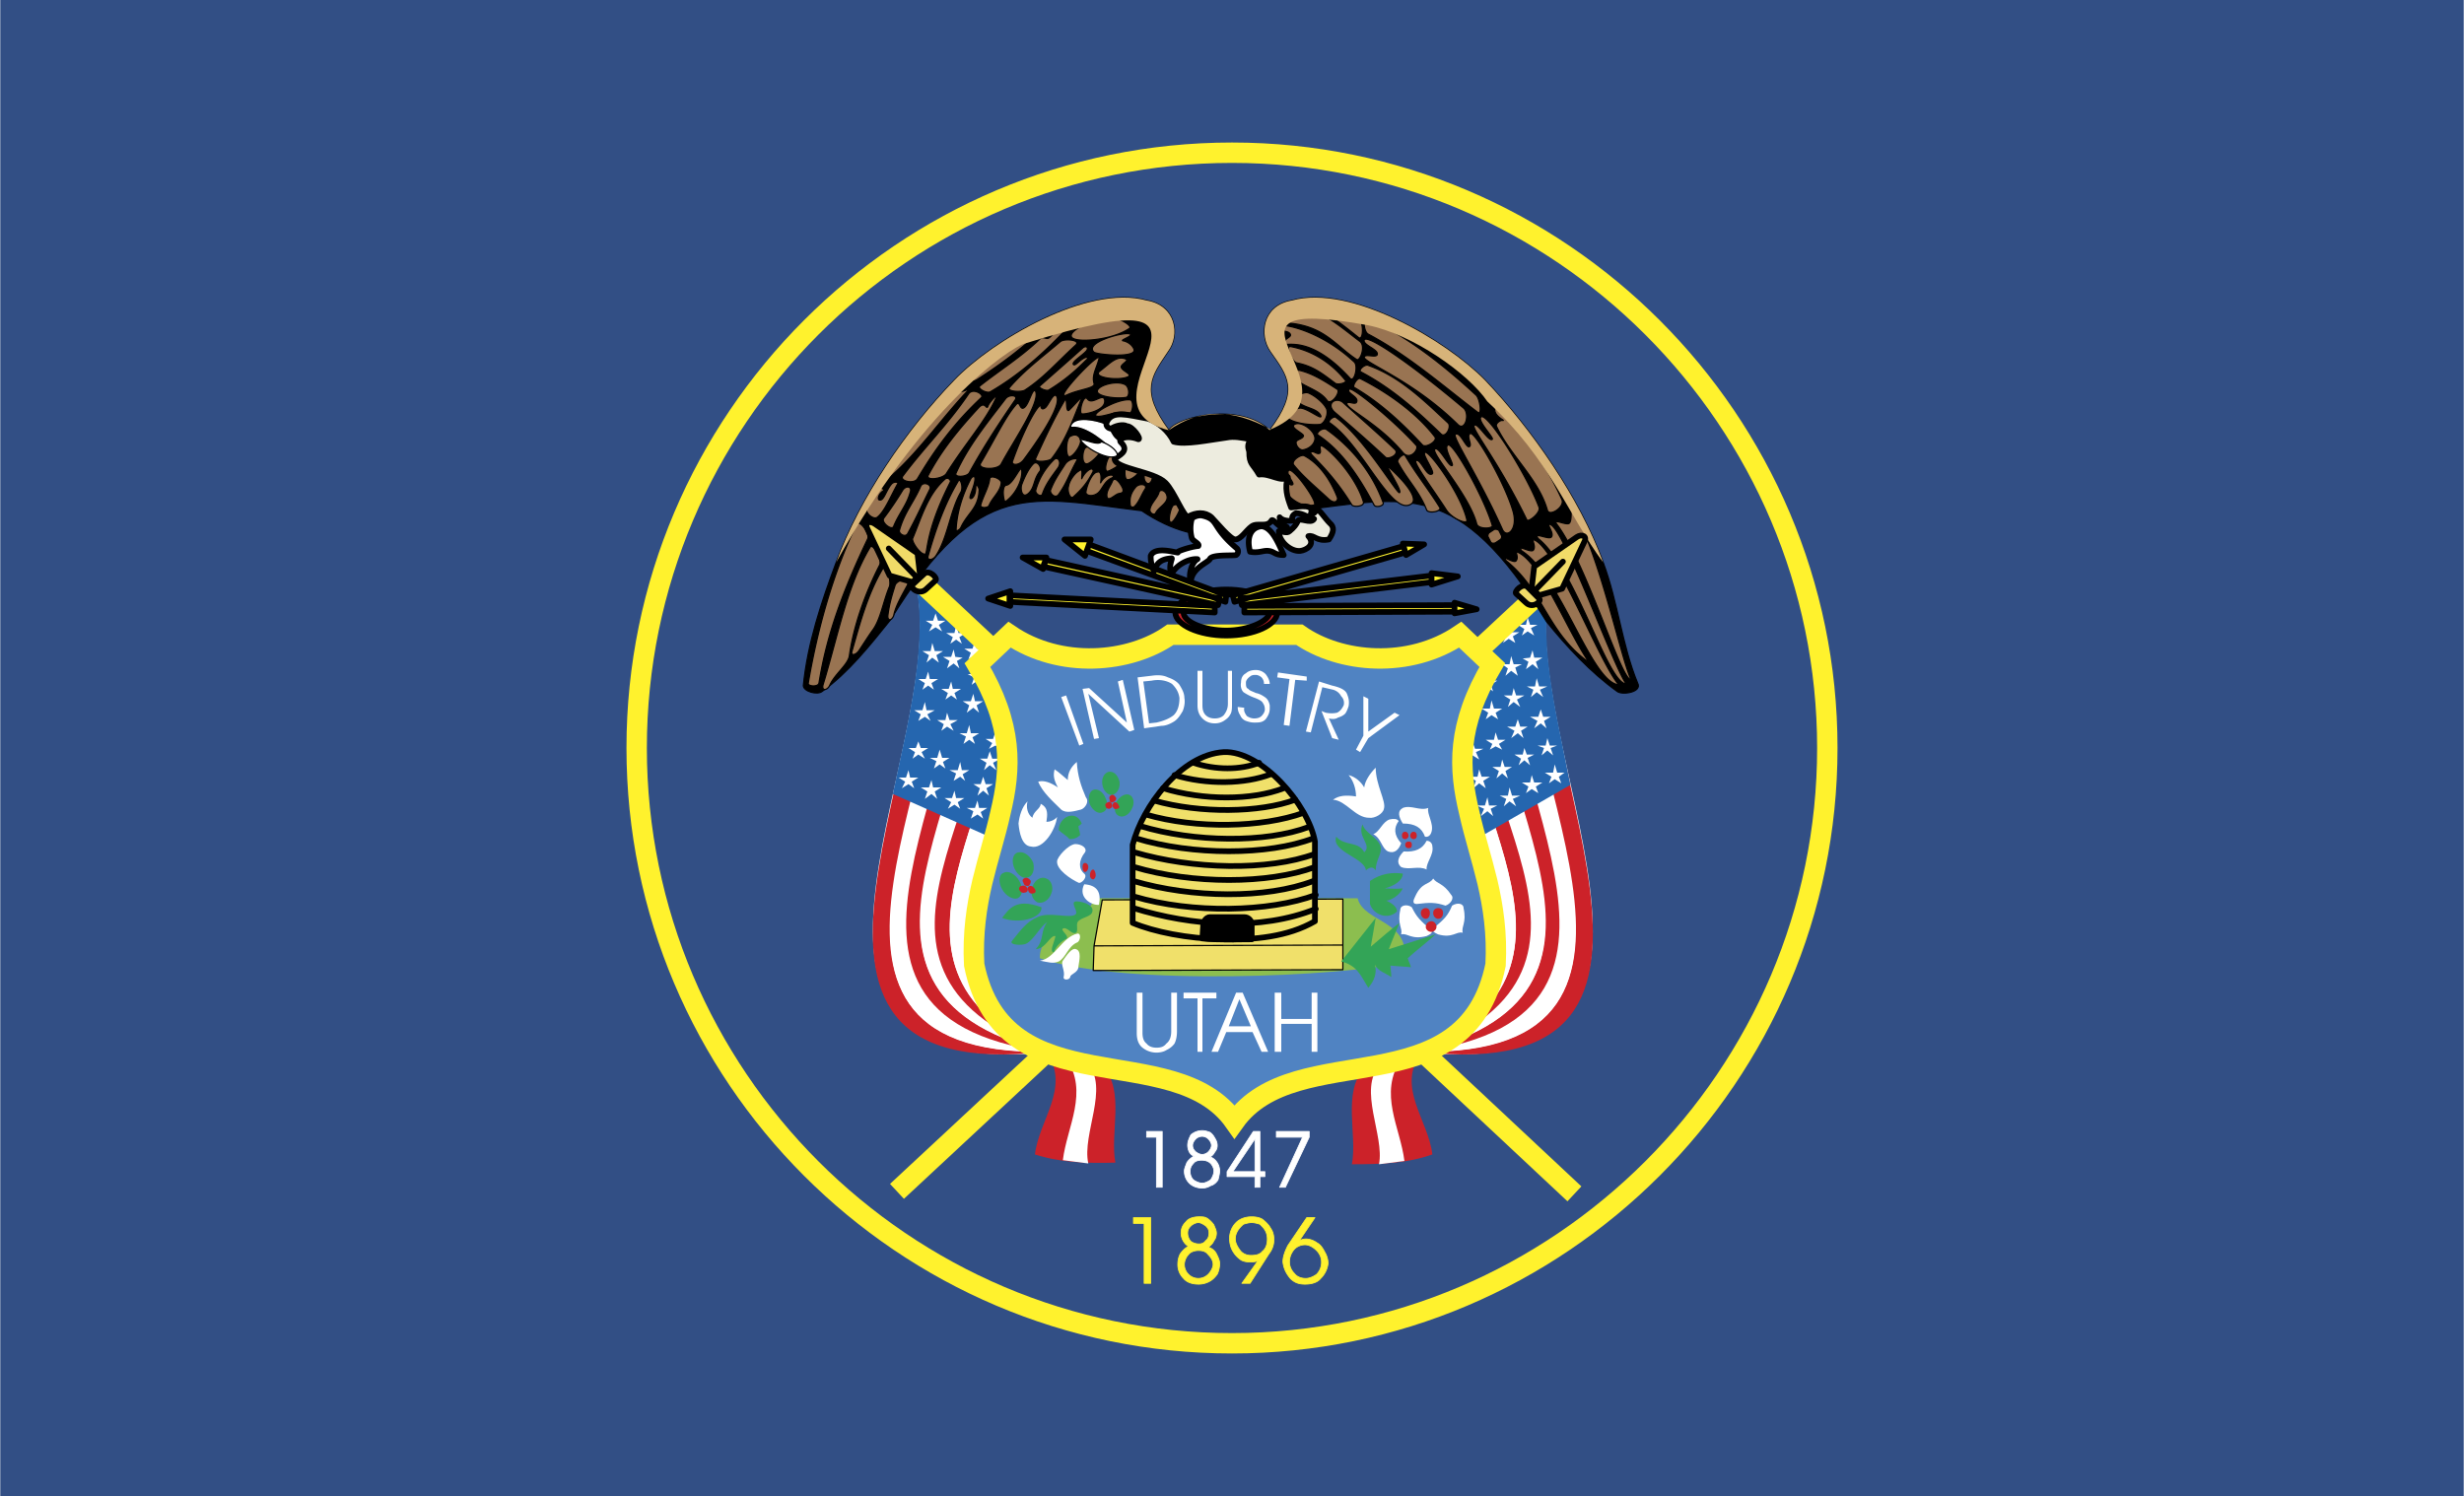 <svg xmlns="http://www.w3.org/2000/svg" width="2500" height="1518" viewBox="0 0 216 131.185"><path fill-rule="evenodd" clip-rule="evenodd" fill="#324f85" d="M0 0h216v131.185H0V0z"/><path d="M108 13.392c28.729 0 52.199 23.472 52.199 52.2 0 28.729-23.471 52.2-52.199 52.2-28.8 0-52.2-23.472-52.2-52.2s23.4-52.2 52.2-52.2z" fill="none" stroke="#fff22d" stroke-width="1.788" stroke-linecap="round" stroke-linejoin="round" stroke-miterlimit="2.613"/><path d="M91.8 92.376c2.016 3.024-.72 5.832-1.08 8.856 2.232.72 4.536.792 7.056.72-.504-2.592.864-6.264-1.08-8.424-1.656-.36-3.24-.72-4.896-1.152zM124.488 92.448c-2.016 3.023.721 5.76 1.08 8.784-2.232.792-4.537.863-7.057.863.504-2.592-.863-6.264 1.08-8.424 1.585-.431 3.241-.791 4.897-1.223z" fill-rule="evenodd" clip-rule="evenodd" fill="#cc2229"/><path d="M93.456 92.808c2.016 2.952.072 5.977-.288 8.929l2.232.288c-.576-2.593 1.872-6.624-.072-8.784l-1.872-.433zM122.832 92.88c-2.016 3.024-.072 5.977.287 8.928l-2.23.288c.504-2.52-1.873-6.552.072-8.712l1.871-.504zM80.136 50.544l10.439 9.792c.433 10.512-12.744 24.912 1.152 31.968-28.295 2.664-7.703-27.792-11.591-41.76zM136.008 50.544l-10.512 9.792c-.359 10.512 12.816 24.912-1.08 31.968 28.297 2.664 7.703-27.792 11.592-41.76z" fill-rule="evenodd" clip-rule="evenodd" fill="#fff"/><path d="M91.656 92.232c-25.776.288-6.696-26.568-9.36-39.672l-2.088-2.016c3.816 14.04-16.776 44.928 11.448 41.688zM124.488 92.232c25.775.288 6.695-26.568 9.359-39.672l2.088-2.016c-3.816 14.04 16.778 44.928-11.447 41.688z" fill-rule="evenodd" clip-rule="evenodd" fill="#cc2229"/><path d="M91.656 92.232C67.824 88.776 86.688 66.96 83.736 54l-1.44-1.44c2.952 12.888-16.488 40.104 9.36 39.672zM124.488 92.232c23.832-3.456 4.967-25.272 7.92-38.232l1.439-1.44c-2.951 12.888 16.489 40.104-9.359 39.672z" fill-rule="evenodd" clip-rule="evenodd" fill="#fff"/><path d="M91.656 92.232c-21.888-5.473-3.744-24.12-6.768-37.081l-1.152-1.224c3.096 12.529-15.984 35.065 7.92 38.305zM124.488 92.232c21.889-5.473 3.744-24.12 6.768-37.081l1.152-1.224c-3.096 12.529 15.985 35.065-7.92 38.305z" fill-rule="evenodd" clip-rule="evenodd" fill="#cc2229"/><path d="M91.656 92.232c-20.088-7.849-2.304-22.896-5.328-35.856l-1.44-1.224c3.168 12.528-15.336 31.464 6.768 37.08zM124.488 92.232c20.088-7.849 2.305-22.896 5.328-35.856l1.439-1.224c-3.167 12.528 15.337 31.464-6.767 37.08z" fill-rule="evenodd" clip-rule="evenodd" fill="#fff"/><path d="M91.656 92.232c-17.568-7.488-1.8-22.896-3.816-34.561l-1.44-1.224c3.168 12.601-14.976 28.154 5.256 35.785zM124.488 92.232c17.568-7.488 1.799-22.896 3.816-34.561l1.439-1.224c-3.167 12.601 14.978 28.154-5.255 35.785z" fill-rule="evenodd" clip-rule="evenodd" fill="#cc2229"/><path d="M91.656 92.232c-16.128-8.641.36-25.057-2.448-33.192l-1.44-1.224c2.304 11.304-13.824 26.785 3.888 34.416zM124.488 92.232c16.127-8.641-.359-25.057 2.447-33.192l1.441-1.224c-2.304 11.304 13.823 26.785-3.888 34.416z" fill-rule="evenodd" clip-rule="evenodd" fill="#fff"/><path d="M137.664 68.832l-9 5.184c-1.297-4.176-3.889-11.952.359-16.992l7.129-6.552c-1.584 5.112.36 12.312 1.512 18.36zm-59.4.792l8.928 3.96c1.224-4.176 4.104-11.52-.144-16.56l-6.984-6.552c1.584 5.184-.648 13.536-1.8 19.152z" fill-rule="evenodd" clip-rule="evenodd" fill="#2566af"/><path d="M133.92 55.368l-.504.36.217-.576-.576-.36h.719l.145-.648.217.648h.646l-.574.288.287.648-.577-.36zm-3.959 1.944l-.506.432.217-.648-.576-.36h.721l.145-.648.215.648h.721l-.576.36.215.648-.576-.432zm2.303-1.296l-.504.36.289-.576-.576-.36h.646l.145-.648.217.648h.719l-.574.36.215.576-.577-.36zm2.449 4.68l-.504.432.215-.648-.576-.288h.721l.145-.72.215.72h.721l-.65.288.287.648-.574-.432zm-3.961 2.016l-.504.36.217-.576-.576-.36h.719l.145-.72.217.72h.719l-.576.36.217.576-.578-.36zm1.943-1.152l-.504.432.217-.648-.576-.36h.721l.143-.648.217.648h.721l-.648.36.287.648-.578-.432zm-3.744 10.368l-.504.433.217-.576-.576-.36h.648l.215-.647.217.647h.648l-.576.288.215.648-.504-.433zm6.121-8.496l-.576.432.287-.648-.646-.36h.719l.217-.648.215.648h.648l-.576.36.217.648-.505-.432zm-3.961 2.016l-.504.288.217-.504-.576-.36h.721l.143-.648.217.648h.648l-.576.36.287.504-.577-.288zm1.946-1.152l-.576.432.287-.648-.648-.36h.721l.217-.647.215.647h.648l-.576.36.217.648-.505-.432zm-3.961 1.944l-.504.36.217-.576-.576-.36h.719l.145-.576.217.576h.719l-.646.288.287.648-.578-.36zm6.552-.431l-.504.432.215-.648-.576-.216h.721l.145-.648.215.648h.648l-.576.216.217.648-.505-.432zm-3.96 2.015l-.504.432.217-.647-.576-.36h.721l.143-.647.217.647h.648l-.576.36.215.647-.505-.432zm1.945-1.152l-.504.433.215-.576-.576-.36h.721l.145-.576.215.576h.648l-.576.288.217.648-.505-.433zm-3.961 2.016l-.504.432.217-.648-.576-.359h.719l.145-.648.217.648h.719l-.576.359.217.648-.578-.432zm6.625-.36l-.504.36.215-.576-.576-.36h.721l.145-.72.215.72h.648l-.504.36.215.576-.575-.36zm-3.961 1.944l-.504.432.217-.648-.576-.287h.719l.145-.721.217.721h.719l-.646.287.287.648-.578-.432zm1.943-1.08l-.504.359.217-.576-.576-.359h.721l.143-.648.217.648h.721l-.576.359.215.576-.578-.359zm-3.886 1.944l-.576.433.287-.648-.648-.288h.721l.217-.72.143.72h.721l-.576.288.217.648-.506-.433zm3.959-12.888l-.576.432.217-.648-.504-.288.648-.072.215-.648.145.648h.721l-.576.36.215.648-.505-.432zm-3.959 2.016l-.504.36.215-.576-.576-.36h.721l.145-.648.215.648h.648l-.576.36.217.576-.505-.36zm2.087-1.44l-.504.432.215-.648-.504-.36h.648l.145-.72.215.72h.721l-.576.288.217.72-.577-.432zm-50.472-3.816l.576.36-.288-.576.576-.36h-.648l-.216-.648-.216.648h-.648l.576.36-.288.576.576-.36zm3.456 2.448l.504.36-.216-.576.576-.36h-.72l-.144-.648-.216.648h-.72l.576.36-.216.576.576-.36zm-1.656-1.368l.504.36-.216-.576.576-.36h-.648l-.216-.647-.144.647h-.72l.576.36-.216.576.504-.36zM81.36 60.12l.504.36-.216-.576.576-.36h-.72l-.144-.648-.216.648h-.648l.576.36-.216.576.504-.36zm3.96 1.944l.504.432-.216-.648.576-.36h-.72l-.144-.648-.216.648h-.72l.576.36-.216.648.576-.432zm-1.944-1.08l.504.36-.216-.576.576-.36h-.72l-.144-.648-.216.648h-.648l.576.36-.216.576.504-.36zm3.888 4.392l.504.288-.216-.504.576-.36h-.72l-.144-.648-.216.648H86.4l.576.36-.288.504.576-.288zm-6.192-2.52l.504.36-.288-.576.648-.36h-.72l-.145-.72-.216.72h-.72l.576.36-.216.576.577-.36zm3.888 2.016l.504.36-.216-.576.576-.36h-.72l-.144-.72-.216.72h-.647l.576.288-.216.648.503-.36zm-1.944-1.152l.576.36-.288-.576.647-.36h-.72l-.216-.648-.144.648h-.72l.576.36-.216.576.505-.36zm3.744 3.384l.576.432-.288-.648.648-.359h-.72l-.216-.649-.216.648h-.648l.576.359-.216.648.504-.431zm-6.264-.936l.576.36-.288-.576.576-.36h-.648l-.216-.576-.216.576h-.648l.576.36-.216.576.504-.36zm3.672 1.944l.432.359-.216-.576.576-.359h-.648l-.144-.72-.216.72h-.72l.576.288-.216.647.576-.359zm-1.8-1.08l.504.359-.216-.575.576-.36h-.648l-.216-.72-.216.72h-.648l.576.288-.216.647.504-.359zm3.816 2.304l.504.433-.216-.648.576-.36H86.4l-.216-.647-.216.647h-.648l.576.36-.216.648.504-.433zm-6.552-.576l.504.36-.216-.576.576-.359h-.72l-.144-.648-.216.648h-.648l.576.359-.288.576.576-.36zm4.032 1.8l.504.36-.216-.576.576-.359h-.72l-.144-.648-.216.648H82.8l.576.359-.288.576.576-.36zm-2.016-.936l.504.432-.216-.647.576-.36h-.72l-.144-.649-.216.647h-.72l.576.36-.216.647.576-.43zm4.032 1.8l.504.36-.216-.576.576-.36h-.72l-.144-.648-.216.647h-.72l.576.288-.216.648.576-.359zm-3.96-13.752l.576.432-.216-.648.576-.36h-.72l-.216-.72-.145.72h-.72l.576.36-.216.648.505-.432zm3.96 2.016l.576.36-.288-.576.576-.36h-.648l-.216-.72-.216.72h-.648l.576.288-.216.648.504-.36zm-2.088-1.512l.504.432-.216-.648.504-.288-.648-.072-.144-.648-.216.648h-.72l.576.36-.216.648.576-.432z" fill-rule="evenodd" clip-rule="evenodd" fill="#fff"/><path d="M78.624 104.472l59.399-55.296m-59.615-.288l59.616 55.801" fill="none" stroke="#fff22d" stroke-width="1.788" stroke-miterlimit="2.613"/><path d="M108.216 98.353c5.399-7.561 20.303-1.009 22.895-13.752.145-2.736-.215-5.112-.719-7.272-.504-2.088-1.152-4.104-1.584-6.048-.938-3.889-1.152-7.632 2.016-12.96l-2.809-2.664c-4.463 3.024-10.512 2.52-14.111 0H102.6c-3.6 2.52-9.648 3.024-14.112 0L85.68 58.32c3.168 5.328 2.952 9.071 2.016 12.96-.432 1.943-1.08 3.96-1.584 6.048-.504 2.16-.864 4.536-.72 7.272 2.592 12.744 17.496 6.192 22.824 13.753z" fill-rule="evenodd" clip-rule="evenodd" fill="#5083c2" stroke="#fff22d" stroke-width="1.788" stroke-miterlimit="2.613"/><path d="M123.049 84.384c.791-3.672-3.529-3.456-4.033-5.615H95.904c-.504 2.159-4.824 2.52-4.752 5.256 7.344 2.519 26.784 1.583 31.897.359z" fill-rule="evenodd" clip-rule="evenodd" fill="#8cbe4f"/><path d="M94.968 65.232l-.36.144-1.584-4.248.432-.144 1.512 4.248zm1.368-.504l-.432.072-1.008-4.392.576-.072 3.312 3.024-.792-3.6.432-.144 1.008 4.392-.432.144-3.6-3.312.936 3.888zm3.96-.864L99.72 59.4l1.224-.144c.504-.072 1.008-.072 1.44.144.432.144.792.36 1.008.648.216.36.432.72.432 1.152.072.36 0 .792-.144 1.152-.216.36-.432.72-.792.936-.36.216-.72.36-1.08.36l-1.512.216zm-.072-4.104l.504 3.672.648-.072c.648-.144 1.152-.36 1.512-.648.36-.36.504-.864.504-1.512-.072-.504-.288-.864-.648-1.224-.432-.288-1.08-.432-1.8-.288l-.72.072zm4.752 2.088v-3.024h.432v3.024c0 .36.072.648.288.864.216.216.504.288.792.288s.576-.072.792-.288c.216-.288.36-.576.36-1.008v-2.88h.36v2.88c0 .36 0 .72-.144.936-.144.288-.36.432-.576.576a1.451 1.451 0 0 1-.792.216c-.432 0-.792-.144-1.08-.432-.288-.288-.432-.648-.432-1.152zm4.104.216c-.072.288.072.504.217.72.215.144.432.216.646.216.289 0 .504-.072.648-.216.145-.144.289-.36.289-.576s-.072-.432-.145-.504c-.072-.216-.359-.36-.721-.504a4.35 4.35 0 0 1-1.008-.504c-.144-.145-.288-.432-.215-.864 0-.36.144-.648.432-.792.215-.216.576-.288.863-.288.359 0 .648.144.863.36.217.288.361.576.361.864h-.504a.814.814 0 0 0-.217-.576c-.072-.072-.287-.216-.504-.216-.145 0-.359 0-.504.144-.217.144-.359.36-.359.504 0 .288 0 .504.215.576.072.144.361.216.648.36.359.072.576.216.793.36.215.144.359.36.432.72v.288c0 .36-.145.648-.361.937-.287.288-.574.288-1.008.288-.287 0-.504-.072-.719-.144a.867.867 0 0 1-.504-.504 1.21 1.21 0 0 1-.216-.72l.578.071zm3.455 1.512l.506-4.032-1.08-.144.07-.432 2.521.36v.36l-1.008-.072-.504 4.032-.505-.072zm1.945.576l1.152-4.392 1.15.36c.648.144 1.152.36 1.297.72.145.36.217.648.145 1.08-.072.216-.145.432-.289.648-.215.216-.432.288-.648.359-.215.145-.504.145-.791.072l.863 1.872-.576-.144-.936-2.376.361.144c.359.072.719.072 1.008 0 .287-.144.432-.36.576-.648a.815.815 0 0 0-.217-.792 1.146 1.146 0 0 0-.721-.576l-.936-.216-1.008 3.96-.43-.071zm4.393 1.584l.646-1.224v-3.456l.432.216v2.88l2.305-1.656.432.216-2.736 2.016-.719 1.224-.36-.216zM99.648 90.576v-3.528h.504v3.528c0 .36.072.72.36.936.216.288.576.36.864.36.36 0 .648-.072.864-.36.288-.216.432-.575.432-1.08v-3.384h.504v3.384c0 .433-.072.792-.216 1.08-.216.288-.432.433-.72.576-.216.145-.576.216-.864.216-.432 0-.864-.144-1.224-.432-.36-.288-.504-.72-.504-1.296zm5.328 1.656v-4.681h-1.224v-.504h2.88v.504h-1.224v4.681h-.432zm3.384-5.184h.576l2.232 5.185h-.576l-.791-1.729h-2.305l-.72 1.729h-.576l2.16-5.185zm.288.576L107.712 90h1.944l-1.008-2.376zm3.096 4.608v-5.185h.576v2.305h2.664v-2.305h.504v5.185h-.504v-2.448h-2.664v2.448h-.648.072z" fill-rule="evenodd" clip-rule="evenodd" fill="#fff"/><path d="M95.904 82.944l21.817-.072V78.84l-21.097.072-.72 4.032zm0 0l21.817-.072v2.16l-21.889.072.072-2.16z" fill-rule="evenodd" clip-rule="evenodd" fill="#f0e06a" stroke="#000" stroke-width=".107" stroke-linecap="round" stroke-linejoin="round" stroke-miterlimit="2.613"/><path d="M99.288 80.928v-6.84c.864-3.384 4.248-7.92 7.992-8.136 3.312-.144 7.416 4.607 7.992 7.848v6.984c-2.375 1.368-5.328 1.656-8.208 1.584-2.952-.072-5.904-.648-7.776-1.44z" fill-rule="evenodd" clip-rule="evenodd" fill="#f0e06a" stroke="#000" stroke-width=".501" stroke-linecap="round" stroke-linejoin="round" stroke-miterlimit="2.613"/><path d="M99.36 79.632c5.112 1.584 11.16 2.016 15.984.072m-15.912-1.08c5.112 1.512 11.808 1.368 15.912-.145M99.36 77.256c5.112 1.513 11.664 1.584 15.769 0m-15.697-1.224c5.112 1.512 11.736 1.512 15.839 0m-15.839-1.296c5.112 1.512 11.736 1.655 15.839.144m-15.695-1.368c4.968 1.513 11.592 1.513 15.553 0m-15.193-1.08c4.752 1.44 11.015 1.513 14.832.072m-14.328-1.08c4.464 1.296 10.224 1.152 13.824-.144M101.16 70.2c4.032 1.152 9.287 1.08 12.385-.072m-11.593-1.008c3.528 1.08 7.776 1.08 10.583 0m-9.575-1.152c2.808.864 6.192.792 8.425-.072m-6.769-1.008c1.944.648 4.104.648 5.761 0" fill="none" stroke="#000" stroke-width=".501" stroke-linecap="round" stroke-linejoin="round" stroke-miterlimit="2.613"/><path d="M106.056 80.424h3.024c.359 0 .648.288.648.648v1.296c-1.441 0-2.809.072-4.321-.072l.072-1.224c.001-.288.289-.648.577-.648z" fill-rule="evenodd" clip-rule="evenodd" stroke="#000" stroke-width=".501" stroke-linecap="round" stroke-linejoin="round" stroke-miterlimit="2.613"/><path d="M97.2 67.68c.432-.071.792.288.937.864.072.576-.216 1.08-.648 1.152-.36.072-.792-.36-.864-.937-.073-.574.215-1.007.575-1.079zM89.352 74.736c.432-.072 1.008.359 1.224.936.145.648-.072 1.224-.576 1.296-.432.072-.936-.359-1.152-1.008-.216-.72.072-1.224.504-1.224zM95.832 69.264c.36-.144.864.145 1.08.721.288.575.144 1.079-.216 1.224-.36.216-.864-.072-1.152-.648-.216-.505-.072-1.153.288-1.297zM87.984 76.536c.36-.216 1.008.072 1.368.72.36.648.288 1.296-.144 1.513-.36.144-1.008-.145-1.368-.793-.36-.648-.288-1.296.144-1.44zM99 69.696c-.36-.145-.864.144-1.152.647-.216.576-.144 1.08.288 1.225.36.144.864-.145 1.08-.648.288-.504.144-1.08-.216-1.224zM91.728 77.04c-.432-.216-1.008.072-1.224.72-.216.576 0 1.152.432 1.368.432.145 1.008-.144 1.224-.792.216-.504 0-1.151-.432-1.296z" fill-rule="evenodd" clip-rule="evenodd" fill="#33a457"/><path d="M90.36 74.232c-.792-.072-1.008-1.225-1.08-2.017.072-.647.288-1.439.792-1.943-.144.504 0 1.151.432 1.439.072-.576.72-.792.72-1.224.72.359.576 1.008.504 1.584.288 0 .72-.145.936-.433-.144 1.154-1.224 2.883-2.304 2.594zM94.392 66.816c.072 1.224.36 2.088.792 3.096.36.432-.144 1.008-.432 1.08-.576.144-1.296.36-1.728 0-.648-.648-1.656-1.513-2.016-2.448.504-.144 1.08.072 1.728.504-.36-.647-.432-1.08-.288-1.584.432.288.792.648 1.152.937 0-.649.288-1.153.792-1.585zM116.855 70.128c.504-.359 1.08-.432 2.018-.288 0-.647-.217-1.368-.648-1.872.576.145 1.08.576 1.367 1.08.072-.576.504-1.224 1.008-1.728 0 1.512.936 2.952.721 3.6-.072.433-.793.864-1.297.792-1.223 0-2.016-1.512-3.169-1.584z" fill-rule="evenodd" clip-rule="evenodd" fill="#fff"/><path d="M94.824 72.216c-.504-1.296-2.016-.576-2.016.576.288.288.72.504.936.792.36 0 .648-.072.937-.36 0-.287-.144-.504-.144-.792.071 0 .215-.144.287-.216z" fill-rule="evenodd" clip-rule="evenodd" fill="#33a457"/><path d="M95.04 76.608c.36.287-.288.936-.504.792-.648-.288-1.944-1.152-1.872-1.872 0-.36.936-1.44 1.584-1.513.576 0 1.08.36.864.721-.576.72-.576 1.44-.072 1.872z" fill-rule="evenodd" clip-rule="evenodd" fill="#fff"/><path d="M87.84 80.496c.576-.72 1.152-1.8 3.456-.937.072.937-1.944 1.513-3.456.937z" fill-rule="evenodd" clip-rule="evenodd" fill="#33a457"/><path d="M90.936 80.424c-1.008.433-1.512 1.224-2.232 2.088-.288.36.936.433 1.296.216.648-.359 1.152-1.439 1.8-1.871-.648.863-.216 1.512-1.008 2.376.936-.072 1.224-1.225 1.728-1.152-.072.504-.576 1.368-.144 1.44.216-.648.72-1.009 1.152-1.225.144-.288-.576-.72-.36-.864.36-.216.792.576 1.152.36.216-.145 0-.648.144-.936.288-.433 1.224-.433 1.296-.937.144-.647-1.152-.936-1.512-.864-.432.145.36.937 0 1.152-.504.361-2.304-.287-3.312.217z" fill-rule="evenodd" clip-rule="evenodd" fill="#33a457"/><path d="M94.464 81.864c-1.368.288-2.016 2.231-3.312 2.376.792.144 1.152.288 1.656.071.648-.359.792-1.296 1.584-1.655.288-.072.432-.792.072-.792z" fill-rule="evenodd" clip-rule="evenodd" fill="#fff"/><path d="M94.32 83.232c-.36-.145-.792.504-1.152 1.008-.216.36.216.864.072 1.439-.072.288.504.288.576 0 0-.288.72-.359.72-.936.072-.503.288-1.367-.216-1.511zM95.04 77.544c-.576 1.152.648 1.872 1.296 1.8.216-1.08-.144-1.728-1.296-1.8zM125.209 70.848c-.721.288-1.514-.288-2.232 0-.504.288-.361.792 0 1.368 1.08 0 1.656.36 1.943 1.152.289.072.504-.145.576-.432.217-.72-.432-1.583-.287-2.088zM125.064 76.248c-.721-.36-1.512.072-2.232-.216-.432-.36-.287-.864.217-1.368 1.008.072 1.654-.216 2.016-.937.287 0 .504.217.504.505.144.72-.577 1.44-.505 2.016zM120.385 73.152c.719.359.719 1.224 1.295 1.512.576.216.936-.144 1.152-.72-.648-.721-.648-1.368-.217-1.944-.143-.216-.432-.216-.791-.144-.648.216-.863 1.081-1.439 1.296z" fill-rule="evenodd" clip-rule="evenodd" fill="#fff"/><path d="M120.6 76.32c0-.937.576-1.44.432-2.088-.287-.864-1.367-1.152-1.584-1.944-.504 1.08.865 1.8.145 2.448-.504-1.009-1.729-.504-2.447-1.368-.504 1.296 2.52 1.872 2.592 2.952.43-.36.647-.288.862 0zM120.096 77.256c.936-.647 1.945-.792 2.881-.647 0 .576-.721 1.08-1.584 1.296.504 0 1.008.071 1.584 0-.289.575-.936 1.008-1.441 1.08.361.144.938.504.938.936-.793.792-2.088.288-2.377-.647v-2.018h-.001z" fill-rule="evenodd" clip-rule="evenodd" fill="#33a457"/><path d="M125.641 77.04c-.361.576-1.008.288-1.584 1.584-.145.288-.289.648.143.648 1.152-.145 1.656-.145 2.521.144.432-.144.791-.647.504-.937-.721-1.079-1.225-.935-1.584-1.439zM128.232 81.792c-.576-.145-.865.504-2.16.145-.289-.145-.648-.289-.359-.576.936-.792 1.223-1.08 1.584-1.944.432-.288 1.008-.216 1.008.216.287 1.295-.217 1.583-.073 2.159zM122.832 81.937c.576-.145.863.504 2.232.144.287-.144.648-.288.359-.576-.936-.792-1.225-1.08-1.656-1.944-.359-.287-1.008-.216-1.008.217-.286 1.294.218 1.582.073 2.159z" fill-rule="evenodd" clip-rule="evenodd" fill="#fff"/><path d="M117.576 84.312c1.008-1.296 2.016-2.52 3.023-3.815-.145.864-.287 1.728-.432 2.52.863-.72 1.656-1.439 2.52-2.088-.287.72-.646 1.513-.936 2.305 1.367-.433 2.736-.864 4.104-1.296-.791.72-1.656 1.367-2.447 2.088.072.287.217.504.287.792-.576-.072-1.15-.072-1.799-.145 0 .288.072.648.072 1.008-.504-.359-1.152-.504-1.441-1.079.217.72-.072 1.439-.576 2.016-.646-1.01-.935-1.946-2.375-2.306z" fill-rule="evenodd" clip-rule="evenodd" fill="#33a457"/><path d="M123.191 72.937c.145 0 .289.144.289.359 0 .145-.145.288-.289.288-.215 0-.287-.144-.287-.288 0-.216.073-.359.287-.359zm.721 0c.217 0 .287.144.287.359 0 .145-.07.288-.287.288-.145 0-.287-.144-.287-.288 0-.216.143-.359.287-.359zm-.432.863c.215 0 .287.072.287.288s-.072.288-.287.288c-.145 0-.289-.072-.289-.288s.145-.288.289-.288zm1.512 5.832c.217 0 .359.145.359.432 0 .289-.143.505-.359.505s-.432-.216-.432-.505c.001-.288.215-.432.432-.432zm1.08 0c.287 0 .432.145.432.432 0 .289-.145.505-.432.505-.217 0-.432-.216-.432-.505.001-.288.215-.432.432-.432zm-.576 1.152c.217 0 .432.216.432.504a.464.464 0 0 1-.432.432c-.287 0-.504-.216-.504-.432 0-.288.217-.504.504-.504zm-35.928-3.096c.216-.072.36 0 .504.216.072.216-.072.359-.216.359-.216.072-.36 0-.504-.216-.072-.215.072-.359.216-.359zm.36-.72c.144 0 .288.072.432.288 0 .145-.072.36-.216.433-.216 0-.36 0-.432-.288-.144-.216-.072-.361.216-.433zm.36.72c.216 0 .288.071.432.287.144.217 0 .36-.145.36-.144.072-.359 0-.432-.216s-.071-.359.145-.431zm6.84-7.344c.144-.071.288 0 .36.216.072.217-.072.288-.216.36-.144 0-.288 0-.36-.216-.072-.216.072-.288.216-.36zm.36-.648c.144 0 .216.072.36.288 0 .144-.072.288-.288.359-.144.072-.288 0-.288-.216-.072-.215 0-.358.216-.431zm.216.648c.144 0 .288.072.36.288.144.145 0 .288-.144.288-.144.072-.288 0-.36-.144-.072-.216 0-.36.144-.432zm-2.592 5.328c.144 0 .288.145.288.36s-.144.432-.288.432-.216-.216-.216-.432.072-.36.216-.36zm.72.576c.072 0 .216.216.216.504 0 .216-.144.36-.216.36-.144 0-.288-.145-.288-.36 0-.288.144-.504.288-.504z" fill-rule="evenodd" clip-rule="evenodd" fill="#cc2229"/><path d="M113.76 44.784c-3.959 2.088-8.208 3.672-13.68 0-9.576-1.152-14.256-3.096-22.032 9.576-1.8 2.232-3.672 4.608-5.976 6.264-.432.36-1.656 0-1.656-.504.36-3.672 1.584-7.344 2.88-10.8 2.088-5.688 6.192-11.664 10.368-15.984 3.312-3.456 11.664-8.424 16.848-6.984 2.592.432 2.952 3.024 1.872 4.464-1.44 2.16-2.521 3.384.072 6.912.864-1.224 6.192-2.448 8.856 0 2.664-3.528 1.584-4.752.072-6.912-1.008-1.44-.721-4.032 1.871-4.464 5.184-1.44 13.537 3.528 16.92 6.984 4.104 4.32 8.281 10.296 10.369 15.984 1.295 3.456 1.654 7.271 3.023 10.584.432.792-1.369 1.08-1.801.72-2.303-1.656-4.391-3.888-6.191-6.12-7.774-12.672-12.239-10.872-21.815-9.72z" fill-rule="evenodd" clip-rule="evenodd" stroke="#000" stroke-width=".107" stroke-linecap="round" stroke-linejoin="round" stroke-miterlimit="2.613"/><path d="M113.328 42.48c.145-.144-.648-.936-.359-1.224.359-.36 2.664 2.88 2.23 3.024-1.871.432-3.311-2.088-3.023-2.376.217-.288.865.864 1.152.576zm.072-1.728c-.217-.36.648-.936.936-.792 1.367.72 2.305 2.16 2.881 3.6.143.288-.145.72-.721.216-1.08-1.008-2.232-1.944-3.096-3.024zm2.303-1.008c.145-.144-.07-.504.072-.648.217-.216 2.953 2.304 3.744 4.896.145.432-.863.504-1.008.288-1.943-3.168-3.816-4.464-3.6-4.608.218-.216.505.216.792.072zm-.142-1.584c-.289-.144.359-.72.719-.504 2.232 1.584 4.033 3.816 4.969 6.408.145.288-.648.504-.793.216-1.224-2.304-2.735-4.68-4.895-6.12zm1.007-1.08c-.217-.144.287-.576.504-.504 2.447 1.728 5.4 6.768 5.615 6.624.289-.144-1.439-2.664-.936-2.232.504.432 2.881 2.664 1.943 3.24-1.725 1.08-4.247-5.184-7.126-7.128zm-3.095.144c.576-.36 1.871.576 1.799 1.296-.072.504-.576.864-1.08.936-.287 0-.576-.36-.576-.648s.576-.288.648-.576c.072-.216-1.223-.72-.791-1.008zm.215-2.16c-.143-.36.721-.792 1.08-.576.648.288 1.297.936 1.441 1.224.359.432-.072 1.44-.506 1.512-.936.072-2.52-.144-2.879-.648-.289-.432.648-.72 1.152-.792.648 0 2.016 1.152 1.799.648-.359-.72-1.726-.648-2.087-1.368zm3.312 1.08c-.791-.72.072-1.368.721-.864 1.512 1.368 3.023 2.664 4.535 4.104.504.432-.504.937-.791.72-1.369-1.296-2.953-2.664-4.465-3.96zm-3.527-2.952c-.217-.216.072-.792.432-.72 1.225.288 2.305 1.008 3.312 1.656.359.216-.504 1.44-.865 1.008-.649-.936-1.944-1.152-2.879-1.944zm5.47 2.016c.145-.432-1.008-.792-.646-1.08.287-.216 3.959 2.808 5.832 4.896.359.288-.504 1.44-1.152.648-2.16-2.592-5.113-3.888-4.896-4.32.144-.216.792.216.862-.144zm-.214-1.224c-.217-.072.215-.864.504-.792 2.303 1.152 4.896 2.952 6.551 5.112.289.36-.791 1.008-1.08.72-1.8-1.944-3.743-3.744-5.975-5.04zm.576-1.368c-.289-.144.359-.72.646-.576 2.809 1.008 4.896 3.096 6.984 5.04.361.288-.215 1.44-.648.936-2.088-2.016-4.246-3.96-6.982-5.4zm1.439-1.584c0-.432-1.297-.792-1.152-1.224.289-.576 4.537 2.448 8.713 5.976.576.504.143 2.088-.504 1.44-3.961-3.888-8.209-5.4-8.209-5.904.072-.36 1.152.144 1.152-.288zm-7.633-.648c-.432-.072.145 1.368.576 1.44 1.441.288 2.232.936 3.385 1.8.287.144 1.08-.072.863-.288-1.222-1.512-2.878-2.592-4.824-2.952zm-1.439-1.656c-.145-.576 3.672-.144 7.057 3.024.359.36 0 1.8-.361 1.44-3.672-4.032-5.76-2.664-5.76-3.096-.072-.432.648-.504.504-.792-.216-.432-1.296-.144-1.44-.576zm1.008-1.152c.504-.288.432-.72.721-.72 2.447.216 4.104 1.8 5.832 3.096.504.432 0 1.728-.289 1.584-2.088-1.368-3.023-3.312-7.127-3.24-.145 0-.289-.504-.145-.648.359-.216.648.144 1.008-.072zm7.201.36c-.434-.216-.361 1.152.07 1.368 3.529 1.872 6.553 4.536 9.576 6.84.434.36.217-1.224-.143-1.512-2.808-2.592-6.048-5.184-9.503-6.696zm-5.186-1.152c-1.008-.504 2.377-.504 4.393 1.08.504.432.432 2.088 0 1.728-1.44-1.152-2.664-2.16-4.393-2.808zM96.192 41.4c-.432 0-.936 1.152-1.008 1.8.072.288.576.36 1.008.072.432-.288.576-1.08 1.296-1.368.432-.288-.504-.504-1.008.432.072-.432.072-1.08-.288-.936zm-1.656-.072c.432-.36.288.216.288.648.288-.648 1.008-1.152 1.008-.648-.504 1.008-1.008 1.584-1.728 2.232-.288.288-.576-.504-.432-.936.072-.504.576-1.152.864-1.296zm-1.152-.648c.359-.504 1.224-.576 1.008-.288-.648 1.152-.864 1.944-1.584 2.952-.288.432-.792-.072-.72-.36.36-.936.792-1.512 1.296-2.304zm-1.008-.36c.36-.36.72.216.36.72-.576.792-1.08 1.44-1.368 2.304-.144.288-.647-.072-.576-.36.288-1.008.792-1.872 1.584-2.664zm-1.8.36c-.432.432-.792 1.224-1.008 1.8-.144.36 0 1.296.576.792s.432-1.224 1.008-1.944c.216-.288-.216-1.008-.576-.648zm-1.008.576c-.072-.648-.72 1.224-1.368 1.296-.432.072-.216 1.512-.072 1.44 1.008-.72 1.512-2.016 1.44-2.736zm-2.808.72c.072-.36 1.008 0 1.008.36-.072.792-.792 1.296-1.08 2.016-.144.216-.792.216-.72-.072.216-.792.72-1.584.792-2.304zm-1.656 0c.144-.216.36-.288.36 0 0 .504-.36 1.224-.432 1.584-.072.36.504.144.504-.864 0-.432.36.144.288.36-.072 1.512-1.008 1.944-1.584 3.168-.072.216-.432.432-.432.216.072-1.512.576-3.096 1.296-4.464zm-1.152.288c.216-.504.504.432.288.864-.936 1.584-1.152 3.96-2.16 5.544-.288.504-.864.504-.72.072.648-2.304 1.44-4.536 2.592-6.48zm-1.152-.216c.288-.288.576.072.504.216C81 46.8 81.36 48.6 81.072 48.6c-.432 0-1.152-1.08-1.08-1.368.792-1.872 1.296-3.816 2.808-5.184zm-2.088.576c.216-.432 1.008-.144.792.288-.72 1.44-1.152 2.448-1.944 3.888-.216.36-.792 0-.72-.288.432-1.584 1.296-2.52 1.872-3.888zm-1.584.36c.288-.432.864-.36.648.216-.288 1.08-1.008 1.872-1.44 2.952-.144.432-1.152-.36-.864-.72a29.141 29.141 0 0 0 1.656-2.448zm-2.016-.144c-.504.504-1.152 1.296-1.152 1.944.072.36.648.792.936.576.648-.504 1.152-1.8 1.8-2.952.072-.144-.36-.216-.576.072-.432.504-.648 1.44-1.008 1.368-.216 0-.144-.504.288-.792.216-.072-.144-.36-.288-.216zm.288 6.984c.288-.288.72 1.008.576 1.584-.576 1.368-.792 2.952-1.512 3.888-.36.504-.72 1.08-1.152 1.728-.288.432-.72.504-.648.144.72-2.52 1.368-5.04 2.736-7.344zm-1.152-1.8c.216-.504 1.08.936.864 1.512-1.296 2.52-2.304 5.4-2.664 7.992-.144.792-1.296 1.584-1.728 2.592-.216.432-.72.504-.576-.072 1.296-4.248 2.088-8.64 4.104-12.024zm-1.152-2.088c.288-.36 1.224.936.936 1.368-2.016 4.248-3.528 8.136-4.248 12.601-.072.36-1.008.288-.936 0 .792-4.681 2.16-9.649 4.248-13.969zm3.384 5.328c.432-.648 1.368-.36 1.008.144-.504.936-1.008 1.8-1.152 2.592-.216.504-.576.432-.504-.072.144-1.08.36-1.728.648-2.664zm19.008-9c-.144.36-.576.864-.432 1.368.144.288.576-.144.864-.288.216-.144.648 0 .504-.504-.144-.36-.72-1.224-.936-.576zm2.088.432c.36-.36 1.08-.216.792.216-.288.432-.504 1.08-.864 1.44-.072.144-.432.216-.432-.144-.072-.648.144-1.08.504-1.512zm2.016.504c.072-.36.647-.216.72.36.072.576-.792.936-1.008 1.44-.144.216-.504 0-.504-.288.072-.576.648-1.008.792-1.512zm1.224 1.152c.216-.216.792-.072.648.216-.144.432-.648 1.368-.864 1.224s0-1.152.216-1.44zM83.52 33.984c.288.432.648.504 1.512.072-2.304 2.376-4.248 5.256-6.696 7.488-.288.288-.72.72-.792.432-.072-1.152 3.528-5.688 5.976-7.992zm1.368.576c.36-.576 1.368 0 1.152.288-2.376 2.232-4.032 4.464-5.616 7.128-.288.504-1.584.216-1.296-.216 1.872-2.52 3.96-4.536 5.76-7.2zm.936 1.152c.576-.576.648.36.792-.144.216-.433.864-1.08.72-.72-.936 2.088-2.664 3.96-4.392 6.696-.288.432-1.8.648-1.584.144 1.224-2.304 2.736-4.104 4.464-5.976zm2.304-.72c.288-.432 1.152-.36.864.072-1.439 2.088-2.808 4.176-4.032 6.408-.216.36-1.368.432-1.152 0 1.08-2.376 2.664-4.32 4.32-6.48zm.864.576c.432-.576.36.359.72.216.504-.216.792-1.944 1.08-1.44.36 1.008-1.944 4.32-3.024 6.336-.288.576-2.16.504-1.8-.072 1.224-2.088 2.16-4.032 3.024-5.04zm2.16 0c.144-.216 0 .504.432.216.288-.144.72-1.368 1.008-1.08.504.576-.937 3.024-2.809 5.544-.432.648-1.224.576-1.008.144.577-1.656 1.729-4.248 2.377-4.824zm2.16-.432c.288-.504.072.937.36.864.144-.072 1.368-1.512 1.152-1.08-.647 1.512-1.296 3.6-2.664 5.328-.216.216-1.584.36-1.368-.072.72-1.584 1.584-3.456 2.52-5.04zm.576 3.096c.288-.144.576-.144.792.216.288.432-.72 1.8-1.008 1.584-.288-.216-.216-1.728.216-1.8zm1.296 1.008c.432-.216 1.008-.216 1.296.072.288.216-.864 1.368-1.224 1.368-.504 0-.36-1.296-.072-1.44zm2.376.504c.36-.072.72.216.864.504.216.36-1.296 1.152-1.368 1.08-.36-.072.072-1.512.504-1.584zm1.368.792c.36-.36.936 0 1.08.36.072.504-.864 1.296-1.225 1.152-.215-.072-.287-1.152.145-1.512zm1.728.72c.144 0 .36.216.36.576s-.216.576-.36.576-.36-.216-.36-.576.216-.576.36-.576zM89.64 28.944c.288-.216 1.728 0 1.512.144-1.728 1.584-3.456 2.88-5.472 4.176-.504.36-1.584.144-1.296-.144 1.584-1.8 3.456-2.664 5.256-4.176zm3.744-.576c.288-.144.576 0 .288.288-2.088 2.231-4.248 4.176-6.84 5.688-.288.216-1.224-.288-.936-.504 1.728-1.368 3.6-2.52 5.328-4.176.216-.144.504.072.648 0 .288-.072 1.08-1.224 1.512-1.296zm-.432 1.584c.36-.288 1.8-.144 1.368.288-1.728 1.584-2.808 2.88-4.464 3.96-.288.216-1.656.144-1.368-.216 1.368-1.584 2.952-2.736 4.464-4.032zm1.944.576c.216-.216.576-.145.36.216-.36.432-1.368 1.008-1.152 1.224.144.145.504-.36.936-.576.288-.144.432 0 .144.216-1.008 1.008-1.944 1.8-3.24 2.592-.216.144-1.008-.216-.792-.36 1.224-1.08 2.376-2.088 3.744-3.312zm1.44.936c-.216.864-.648 1.44-.432 2.16.144.432-1.296.504-2.376 1.008-1.44.648 3.096-4.104 2.808-3.168zm1.008-3.6c.647-.072 2.016.72 1.656.936-1.44 1.008-4.608 1.296-5.04.792-.432-.504 1.584-1.584 3.384-1.728zm1.728 1.44c.288.145-.864.504-.648.576.432.072.792.36.936.648.576.936-3.168.576-3.456.359-.936-.863 2.808-1.871 3.168-1.583zm-.432 2.16c.432.144-.36.432-.36.72.072.36 1.08.648.576.864-.792.36-3.168.072-2.448-.504.864-.648 1.44-1.368 2.232-1.08zm-.072 2.232c.432.144.504 1.08.144 1.152-.864.144-2.448-.072-2.52-.504-.072-.504 1.584-1.008 2.376-.648zm-3.24 1.296c.432.576 1.44-.648 1.512.144.072.864-1.728 1.224-2.016 1.152-.288-.072.144-1.8.504-1.296zm3.744.072c.36.072.216 1.224-.072 1.152-1.008-.288-2.16.36-2.808.288-.792-.072 1.728-1.584 2.88-1.44zm37.44 10.944c-.504-.648.865.144 1.08-.144.289-.36 0-1.729.289-1.296 2.447 4.392 4.104 12.744 5.111 15.048-.935-.072-3.816-10.008-6.48-13.608zm-1.657 1.224c-.504-.648.938.144 1.152-.144.289-.36-.576-1.296-.072-1.08 1.225.504 5.4 12.168 6.625 13.968-1.656-.072-4.392-10.08-7.705-12.744zm-1.439 1.08c-.504-.648.793.216 1.008-.072.289-.36-.287-1.08.145-.864 1.943.936 5.615 10.656 7.344 12.672-2.378-.144-5.112-9.576-8.497-11.736zm-1.367.864c-.504-.647.646.288.863 0 .287-.36-.217-.936.217-.72 2.016 1.008 4.248 6.84 6.191 9.648-3.672-2.592-3.961-6.264-7.271-8.928zm-1.514-2.448l.434-.288c.143-.072.359 0 .432.072l.215.433c.072.144 0 .288-.07.359l-.434.288c-.143.072-.359.072-.432-.072l-.215-.432c-.072-.072 0-.288.07-.36zm.506-10.8c0-.216.432-.72.504-.576 2.016 2.736 4.031 5.4 5.398 8.496.217.648-1.15 1.512-1.295.864-.793-2.736-3.24-4.752-4.465-7.344-.072-.216.289-.504.504-.504.432.072-.646-.288-.646-.936zm-1.225.648c-.289.36 1.152 1.8 1.008 1.944-.289.288-1.297-1.512-1.584-1.224-.289.288 2.088 3.096 4.607 8.28.072.288 1.225-.576 1.08-1.08-1.079-2.88-4.607-8.496-5.111-7.92zm-2.232 1.512c-.287.216 2.016 3.672 4.104 8.28.361.936 1.441.072.938-1.584-.721-2.448-3.312-6.984-3.744-6.768-.361.216.215 1.008-.072 1.152-.29.144-.794-1.368-1.226-1.08zm-.648.936c.432-.288 3.168 4.608 3.889 7.056.072.288-1.225.36-1.369-.144-.646-2.52-4.031-6.192-3.672-6.552.361-.288 1.225 1.584 1.514 1.44.214-.072-.794-1.584-.362-1.8zm-2.016.648c.359-.216 3.168 3.672 3.672 5.904.145.504-1.295-.072-1.799-.864-.865-1.368-2.953-4.176-2.664-4.32.432-.216.936 1.512 1.439 1.152.215-.216-.935-1.728-.648-1.872zm-2.375.864c-.145-.216.504-.864.646-.576.938 1.584 2.088 3.024 3.025 4.536.215.36-1.008.576-1.152.216-.648-1.656-1.728-2.664-2.519-4.176z" fill-rule="evenodd" clip-rule="evenodd" fill="#997452" stroke="#000" stroke-width=".107" stroke-linecap="round" stroke-linejoin="round" stroke-miterlimit="2.613"/><path d="M107.496 51.696c2.447 0 4.465.936 4.465 2.016s-2.018 2.016-4.465 2.016c-2.376 0-4.464-.936-4.464-2.016s2.088-2.016 4.464-2.016zm0 .432c1.871 0 3.816.648 3.816 1.512s-1.945 1.656-3.816 1.656c-1.872 0-3.744-.72-3.744-1.584 0-.864 1.872-1.584 3.744-1.584z" fill-rule="evenodd" clip-rule="evenodd" fill="#cc2229" stroke="#000" stroke-width=".501" stroke-linecap="round" stroke-linejoin="round" stroke-miterlimit="2.613"/><path d="M123.049 47.88l-14.977 4.32.145.576 14.975-4.32-.143-.576zm2.447 2.592l-16.776 2.016.144.576 16.632-2.016v-.576zm2.016 2.592l-18.432.072v.576l18.432-.072v-.576zm-32.04-5.328l12.024 4.464-.072.576-12.168-4.464.216-.576zm-3.816 1.368l15.264 3.384-.144.576L91.44 49.68l.216-.576zM88.488 52.2l18 .936v.576l-18-.936V52.2zm.072-.36v1.296l-1.944-.647 1.944-.649zm3.168-2.952l-.288 1.008-1.8-1.008h2.088zm3.888-1.584l-.504 1.44-1.8-1.44h2.304zm27.361.36l.287 1.008 1.584-.936-1.871-.072zm2.519 2.592v1.008l2.305-.72-2.305-.288zm2.016 2.592v.936l1.943-.36-1.943-.576z" fill-rule="evenodd" clip-rule="evenodd" fill="#fff22d" stroke="#000" stroke-width=".501" stroke-linecap="round" stroke-linejoin="round" stroke-miterlimit="2.613"/><path d="M99.576 38.232c-.72-.072-.936-.432-1.368 0-.432.504-.504-.288-.504-.504.504-.72 1.224-.216 1.872.504z" fill-rule="evenodd" clip-rule="evenodd" stroke="#000" stroke-width=".25" stroke-linecap="round" stroke-linejoin="round" stroke-miterlimit="2.613"/><path d="M97.92 39.744c.216.072.72-.648.216-.936-.792-.576-.504-.576-1.224-1.512-.792-.36-2.664-.72-2.952.072 1.224-.144 3.096 1.368 3.96 2.376z" fill-rule="evenodd" clip-rule="evenodd" fill="#fff" stroke="#fff" stroke-width=".107" stroke-linecap="round" stroke-linejoin="round" stroke-miterlimit="2.613"/><path d="M97.056 36.936c-.216.36.072.648.36.648.288-.216 1.008-.432 1.368-.216.504 0 1.296 1.152 1.008 1.152-1.08-.432-1.872 0-1.512.288.792.792-.288 1.152-.576 1.44.072.864 3.456 1.08 4.464 2.088.792.792 1.656 3.168 2.016 2.952.648-.36 1.44-.432 2.016.072.432.432 1.656 1.944 2.088 1.944.505 0 .937-.792 1.441-1.152s1.367.144 1.727-.504c.145-.288.793.936 1.369.576-.432-.216-.648-.576-.648-.864.217.288.793.36 1.152.288-.145-.288 0-.504.287-.648.648 0 1.08.432 1.584.504-.287.504-1.295-.216-1.439.216-.145.288-.287.504-.719.864-.217.216-.648 0-.938 0 0 .864 1.008 1.8 1.873 1.728.576-.072 1.367-.576.719-1.296.504-.144.721.504 1.801.288.432-.647.504-1.08.072-1.439-.432-.432-.865-1.152-1.225-1.296.072.359-.215.504-.432.504.359-.937-1.008-.648-1.729-.576-.359-.936-.576-1.728-.287-2.664-.576.504-1.584-.36-2.52-.216-.576-1.008-.865-.864-.865-2.016-.145-.432-.145-.648.145-1.08-.864-.144-1.44-.288-2.16-.144-1.584.216-3.6.648-4.608.36-.432-.937-1.368-1.729-2.232-2.017-1.944-.36-3.096-.72-3.6.216z" fill-rule="evenodd" clip-rule="evenodd" fill="#edecdf" stroke="#000" stroke-width=".501" stroke-linecap="round" stroke-linejoin="round" stroke-miterlimit="2.613"/><path d="M109.584 48.384c.793.145 1.152-.144 1.656-.072s.504.36 1.295.36c-.432-.936-1.008-2.448-1.943-2.52-.863.072-1.367.864-1.008 2.232zm-5.112-2.88c.144-.216.648-.36.936-.288 1.512.36.72.936 3.024 2.88a.38.38 0 0 1-.072.576c-.288.072-2.16-.072-2.304.36-.144.288-1.584.792-1.656 1.944-.216-.216-.072-1.584.576-1.944-.576-.072-1.8.36-2.304 1.368-.288-.936.216-1.512 0-1.44-.936.072-1.296.432-1.512 1.152-.288-.72-.288-1.08-.288-1.368.36-.864 2.16-.288 2.376-.288-.36 0 1.008-.504 1.8-.576.144-.216-.504-.432-.576-.72a3.228 3.228 0 0 1 0-1.656z" fill-rule="evenodd" clip-rule="evenodd" fill="#fff" stroke="#000" stroke-width=".501" stroke-linecap="round" stroke-linejoin="round" stroke-miterlimit="2.613"/><path d="M97.92 39.96c.144-.288-.504-.936-1.368-1.224-.288.36-1.224-.145-1.872-.216.36.72 2.52 1.944 3.24 1.44z" fill-rule="evenodd" clip-rule="evenodd" fill="#fff" stroke="#000" stroke-width=".107" stroke-linecap="round" stroke-linejoin="round" stroke-miterlimit="2.613"/><path d="M111.385 37.656c-3.457-1.872-6.193-1.8-8.929.072-9.216-2.304 8.856-14.328-12.528-7.632-1.512.36-9.288 5.904-16.632 19.224 2.088-5.688 6.192-11.664 10.368-15.984 3.312-3.456 11.664-8.424 16.848-6.984 2.592.432 2.952 3.024 1.872 4.464-1.44 2.16-2.521 3.384.072 6.912.864-1.224 6.192-2.448 8.856 0 2.664-3.528 1.584-4.752.072-6.912-1.008-1.44-.721-4.032 1.871-4.464 5.184-1.44 13.537 3.528 16.92 6.984 4.104 4.32 8.281 10.296 10.369 15.984-3.098-4.176-4.609-9-10.152-14.112-1.656-2.448-6.553-5.904-10.512-6.696-15.624-2.808.143 5.544-8.495 9.144z" fill-rule="evenodd" clip-rule="evenodd" fill="#d7b379"/><path d="M134.928 52.2l2.016-.576 1.945-4.104c.287-.504-.217-.72-.648-.432l-3.744 2.592-.217 1.872.648.648zM133.775 52.848l-.863-.792c-.217-.144.576-1.008 1.008-.576l1.008 1.008c.289.216-.576.936-1.153.36z" fill-rule="evenodd" clip-rule="evenodd" fill="#f1db68" stroke="#000" stroke-width=".501" stroke-linecap="round" stroke-linejoin="round" stroke-miterlimit="2.613"/><path fill="none" stroke="#000" stroke-width=".501" stroke-linecap="round" stroke-linejoin="round" stroke-miterlimit="2.613" d="M137.016 49.248l-2.448 2.52"/><path d="M79.992 51.048l-2.016-.576-1.944-4.104c-.288-.576.216-.72.648-.432l3.744 2.592.216 1.872-.648.648zM81.144 51.696l.864-.792c.216-.216-.576-1.008-1.008-.576l-1.008.936c-.288.288.576.936 1.152.432z" fill-rule="evenodd" clip-rule="evenodd" fill="#f1db68" stroke="#000" stroke-width=".501" stroke-linecap="round" stroke-linejoin="round" stroke-miterlimit="2.613"/><path fill="none" stroke="#000" stroke-width=".501" stroke-linecap="round" stroke-linejoin="round" stroke-miterlimit="2.613" d="M77.904 48.096l2.448 2.52"/><path d="M101.376 99.72h-.864v-.504h1.368v4.896h-.504V99.72zm4.032 4.465c-.432 0-.864-.145-1.152-.433a1.464 1.464 0 0 1-.432-1.08c0-.216.145-.504.216-.72a1.7 1.7 0 0 1 .648-.576c-.144 0-.36-.216-.432-.359a1.36 1.36 0 0 1-.144-.576c0-.36.144-.648.288-.937.288-.216.576-.36 1.008-.36.216 0 .432.072.648.145.216.144.36.359.432.504.144.216.216.432.216.648a.818.818 0 0 1-.216.576c-.072.144-.216.359-.432.432.288.072.504.288.648.504s.216.504.216.72-.072.504-.144.792c-.144.216-.36.432-.648.504a1.399 1.399 0 0 1-.72.216zm-.864-3.745c0 .287.144.432.288.576.216.144.36.216.576.216.145 0 .36-.072.504-.216.144-.145.288-.36.288-.576 0-.217-.144-.433-.288-.576a.774.774 0 0 0-.504-.217.814.814 0 0 0-.576.217c-.144.144-.288.36-.288.576zm.072 1.584c-.216.216-.288.432-.288.72 0 .216.072.504.288.72.216.145.504.288.792.288.216 0 .504-.144.72-.288.144-.216.288-.504.288-.792 0-.216-.144-.504-.288-.647-.216-.217-.504-.288-.792-.288s-.576.071-.72.287zm5.257-2.808h.574v3.528h.434v.432h-.434v.937h-.432v-.937h-2.448v-.432l2.306-3.528zm.143.648l-1.944 2.88h1.944v-2.88zm2.16 4.248l2.016-4.393h-2.303v-.504h2.879v.504l-2.088 4.393h-.504z" fill-rule="evenodd" clip-rule="evenodd" fill="#fff" stroke="#fff" stroke-width=".071" stroke-linecap="round" stroke-linejoin="round" stroke-miterlimit="2.613"/><path d="M100.296 107.28h-.936v-.504h1.512v5.76h-.576v-5.256zm4.752 5.328c-.504 0-1.008-.145-1.296-.504a1.688 1.688 0 0 1-.504-1.225c0-.359.072-.647.216-.936.216-.288.432-.504.72-.648a1.241 1.241 0 0 1-.432-.432 1.393 1.393 0 0 1-.216-.721c0-.432.144-.72.432-1.008.216-.288.647-.432 1.152-.432.288 0 .504 0 .72.144.216.145.432.36.576.576.072.216.216.433.216.72 0 .217-.072.504-.216.648-.072.216-.288.432-.504.576.288.072.576.288.72.576s.288.576.288.863c0 .288-.072.648-.216.937-.216.288-.432.504-.72.647a1.96 1.96 0 0 1-.936.219zm-.936-4.464c0 .288.144.576.288.721.216.144.432.216.72.216.216 0 .432-.072.576-.288.216-.145.288-.432.288-.648 0-.287-.072-.432-.288-.647-.216-.144-.432-.288-.648-.288-.216 0-.504.145-.648.288-.216.214-.288.358-.288.646zm.072 1.873c-.216.216-.36.575-.36.863 0 .36.145.648.36.864s.504.36.864.36.648-.145.864-.36c.216-.216.432-.576.432-.864 0-.359-.216-.647-.432-.863-.216-.289-.504-.36-.864-.36s-.72.143-.864.36zm4.176-2.809c.36-.36.865-.504 1.369-.504.359 0 .719.072.936.216.287.216.576.504.721.792.215.288.287.648.287 1.008 0 .433-.145.864-.432 1.225l-1.656 2.592h-.72l1.441-2.016c-.217.144-.504.144-.721.144-.359 0-.72-.072-.936-.288-.288-.216-.504-.504-.648-.792s-.216-.647-.216-1.008a1.962 1.962 0 0 1 .575-1.369zm.648.145c-.432.359-.72.791-.72 1.295 0 .36.217.721.433 1.009s.577.432.936.432c.432 0 .791-.071 1.008-.36.287-.216.432-.575.432-1.08 0-.287-.072-.575-.215-.791-.072-.145-.289-.36-.434-.504-.215-.072-.504-.145-.719-.145-.217-.001-.504.071-.721.144zm3.888 1.871l1.656-2.447h.719l-1.367 2.016c.145-.072.359-.145.576-.145.359 0 .719.145 1.008.36.287.145.504.504.648.792.215.36.287.721.287 1.008a2.23 2.23 0 0 1-.648 1.297c-.287.359-.791.504-1.367.504s-.936-.145-1.297-.504c-.359-.433-.576-.864-.646-1.44 0-.505.215-1.009.431-1.441zm.432.504a1.602 1.602 0 0 0-.287.937c0 .36.143.72.432 1.008.215.288.576.433 1.008.433.287 0 .648-.145.936-.36a1.47 1.47 0 0 0 .432-1.08c0-.36-.145-.72-.432-1.008s-.648-.504-1.008-.504c-.432-.002-.864.214-1.081.574z" fill-rule="evenodd" clip-rule="evenodd" fill="#fff22d" stroke="#fff22d" stroke-width=".071" stroke-linecap="round" stroke-linejoin="round" stroke-miterlimit="2.613"/></svg>